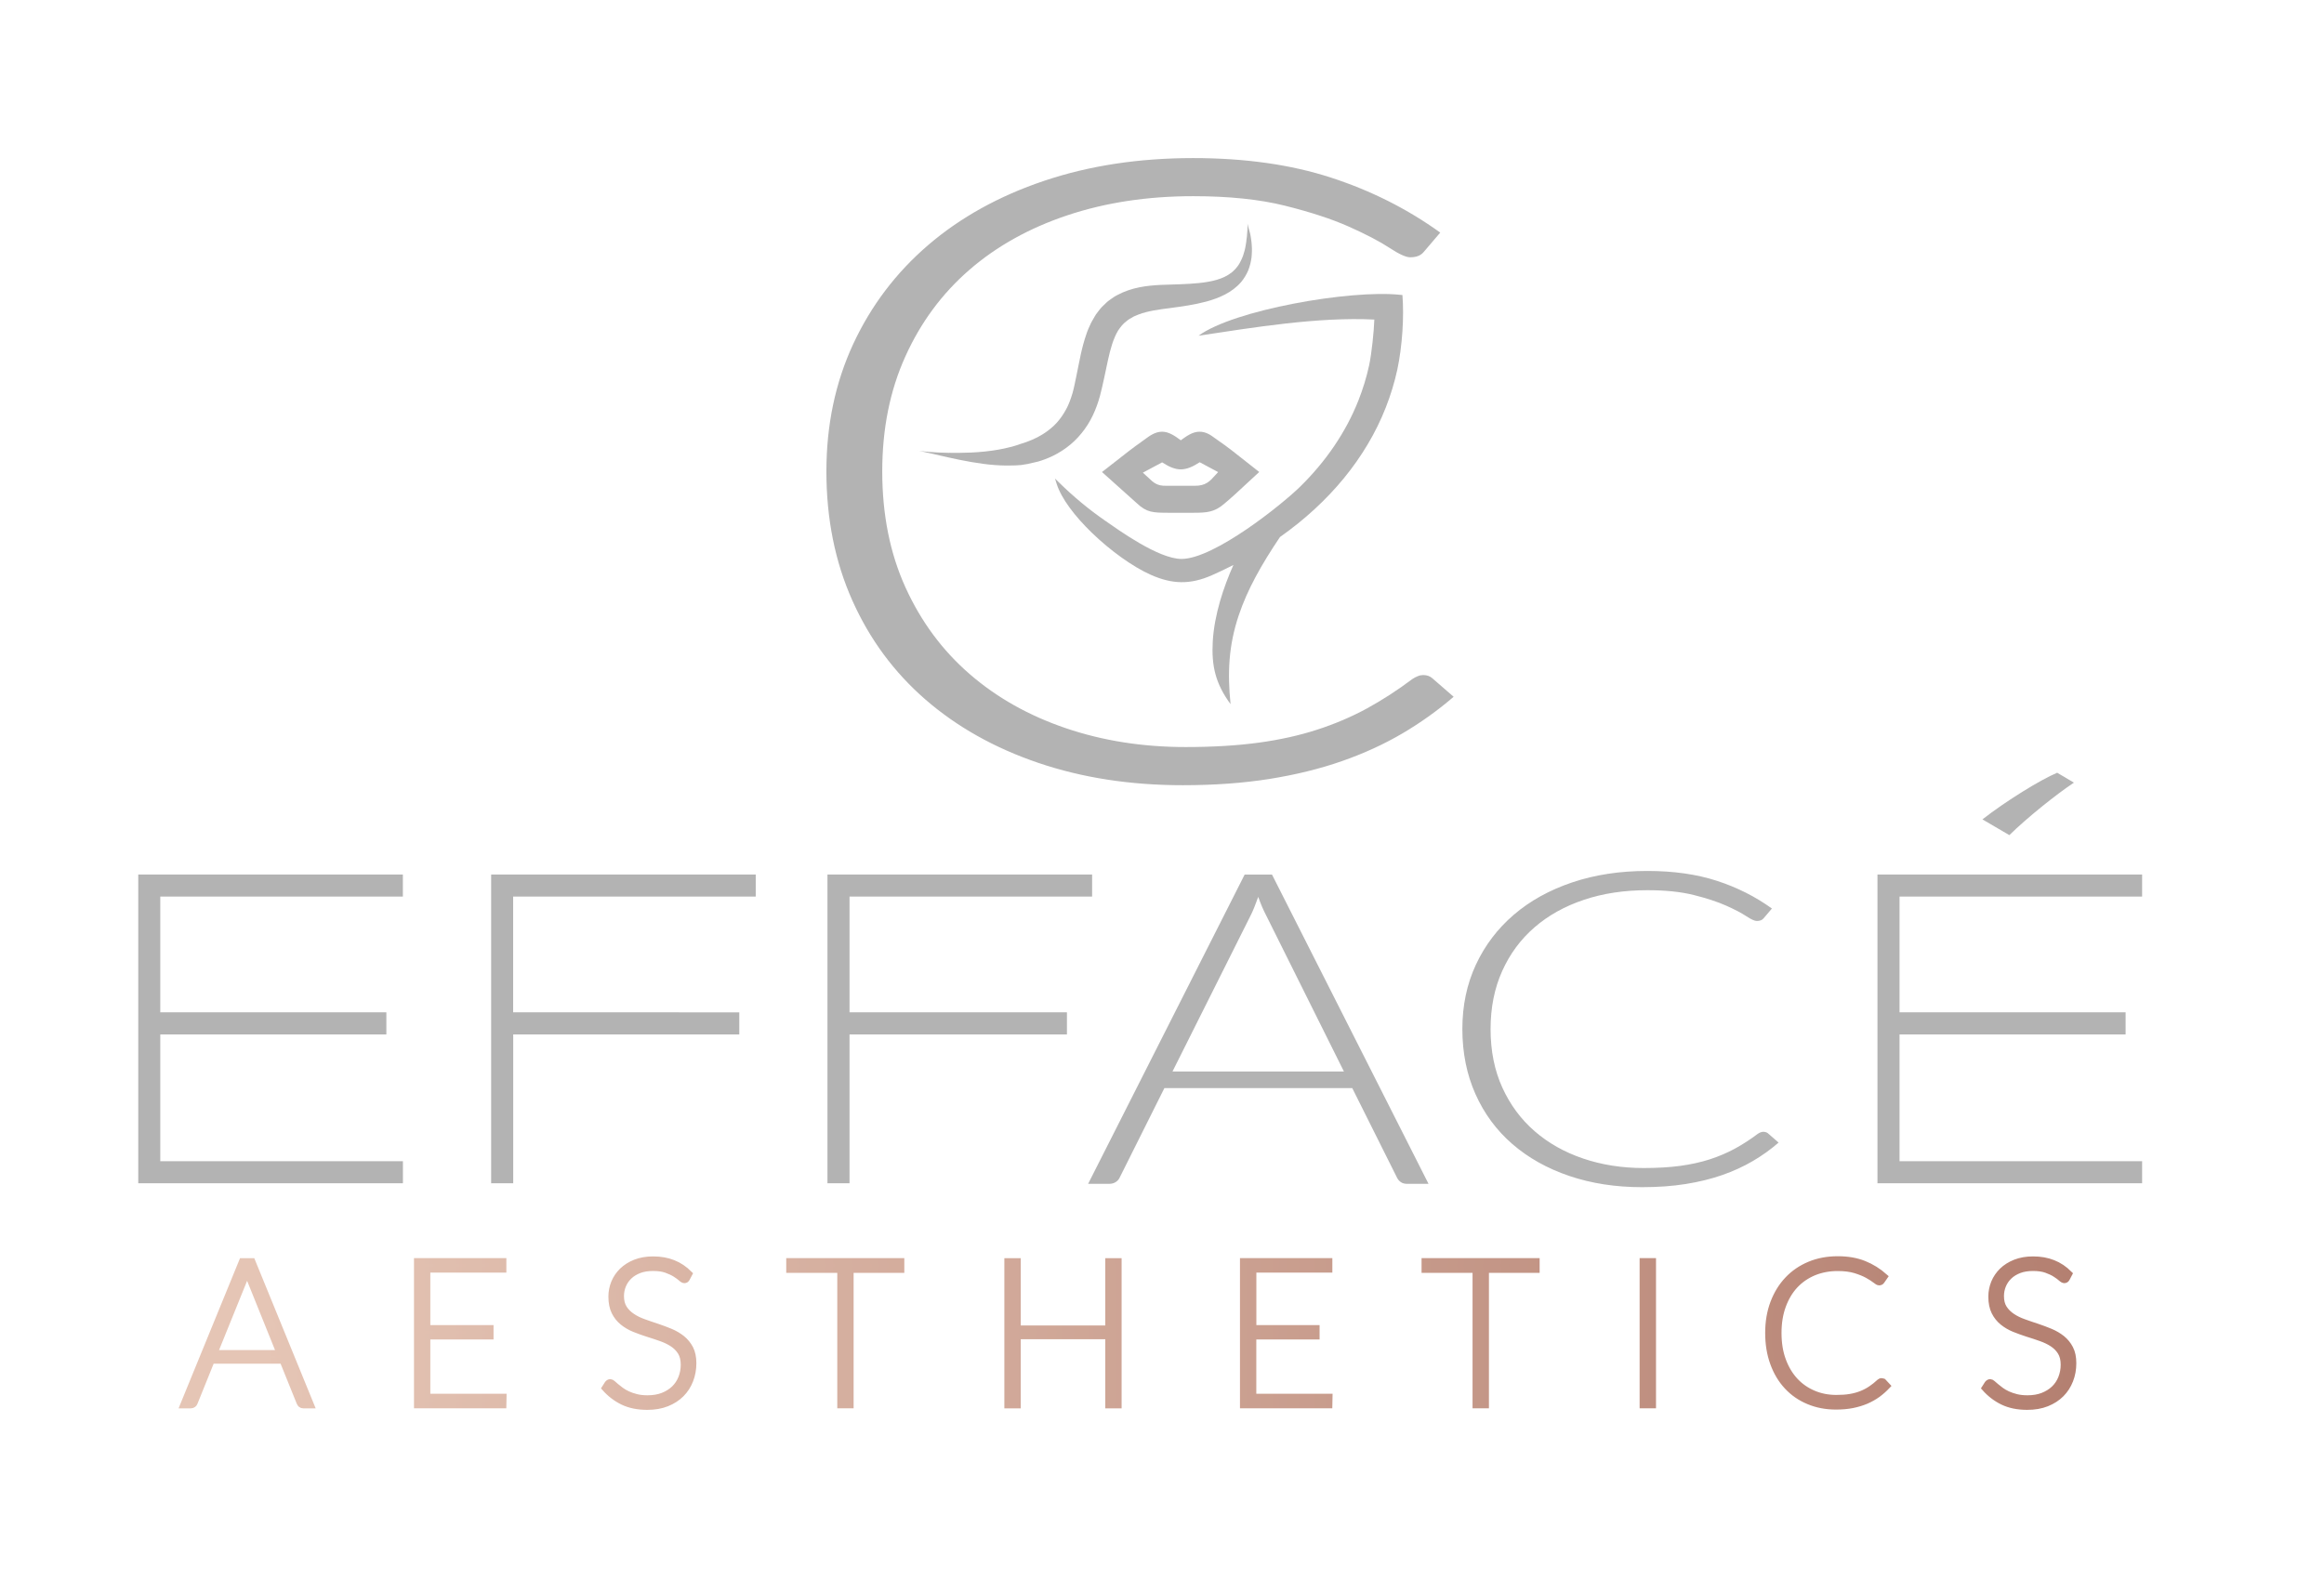 <svg xml:space="preserve" style="enable-background:new 0 0 397 270;" viewBox="0 0 397 270" y="0px" x="0px" xmlns:xlink="http://www.w3.org/1999/xlink" xmlns="http://www.w3.org/2000/svg" id="Layer_1" version="1.1">
<style type="text/css">
	.st0{fill:url(#SVGID_1_);stroke:url(#SVGID_00000013891585797817381660000018204939554262731431_);stroke-miterlimit:10;}
	.st1{fill:#B3B3B3;}
</style>
<g>
	<linearGradient y2="227.794" x2="354.193" y1="227.794" x1="31.247" gradientUnits="userSpaceOnUse" id="SVGID_1_">
		<stop style="stop-color:#E5C5B5" offset="0.042"></stop>
		<stop style="stop-color:#B48071" offset="1"></stop>
	</linearGradient>
	
		<linearGradient y2="227.794" x2="354.693" y1="227.794" x1="30.502" gradientUnits="userSpaceOnUse" id="SVGID_00000155116204171680676140000008893102117727480496_">
		<stop style="stop-color:#E5C5B5" offset="0.042"></stop>
		<stop style="stop-color:#B48071" offset="1"></stop>
	</linearGradient>
	
		<path d="M116.52,228.67c-0.58-0.46-1.24-0.85-1.98-1.16c-0.74-0.31-1.5-0.59-2.27-0.85c-0.78-0.26-1.54-0.51-2.27-0.78
		c-0.74-0.26-1.4-0.58-1.98-0.97c-0.58-0.38-1.05-0.85-1.4-1.39c-0.35-0.55-0.53-1.24-0.53-2.07c0-0.64,0.12-1.25,0.36-1.83
		c0.24-0.58,0.59-1.09,1.05-1.53c0.46-0.44,1.03-0.79,1.71-1.05c0.68-0.26,1.47-0.38,2.36-0.38s1.65,0.11,2.26,0.33
		c0.61,0.22,1.12,0.46,1.53,0.72c0.41,0.26,0.73,0.5,0.97,0.71c0.24,0.22,0.43,0.32,0.58,0.32c0.2,0,0.35-0.1,0.45-0.3l0.42-0.8
		c-0.84-0.84-1.76-1.46-2.78-1.86c-1.02-0.41-2.16-0.61-3.44-0.61c-1.14,0-2.15,0.18-3.04,0.53c-0.89,0.35-1.63,0.83-2.24,1.41
		c-0.6,0.59-1.06,1.26-1.38,2.03c-0.31,0.77-0.47,1.56-0.47,2.39c0,1.06,0.18,1.94,0.53,2.64c0.35,0.7,0.82,1.29,1.4,1.76
		c0.58,0.47,1.24,0.86,1.98,1.16c0.74,0.3,1.5,0.57,2.27,0.82c0.78,0.24,1.54,0.49,2.27,0.75c0.74,0.26,1.4,0.57,1.98,0.95
		c0.58,0.38,1.05,0.85,1.4,1.41c0.35,0.56,0.53,1.28,0.53,2.15c0,0.8-0.14,1.55-0.42,2.26c-0.28,0.7-0.68,1.31-1.21,1.82
		c-0.53,0.51-1.18,0.91-1.94,1.21c-0.77,0.3-1.64,0.44-2.61,0.44c-0.71,0-1.34-0.07-1.9-0.21c-0.56-0.14-1.05-0.31-1.48-0.51
		c-0.43-0.2-0.81-0.42-1.13-0.66c-0.33-0.24-0.6-0.46-0.84-0.66c-0.23-0.2-0.43-0.37-0.59-0.51c-0.16-0.14-0.3-0.21-0.4-0.21
		c-0.19,0-0.35,0.09-0.49,0.26l-0.49,0.77c0.88,1,1.91,1.79,3.08,2.36c1.17,0.57,2.57,0.86,4.2,0.86c1.25,0,2.37-0.19,3.35-0.58
		c0.98-0.39,1.8-0.92,2.47-1.59c0.67-0.67,1.19-1.47,1.54-2.38c0.35-0.91,0.53-1.88,0.53-2.92c0-1.01-0.18-1.86-0.53-2.53
		C117.57,229.71,117.1,229.14,116.52,228.67z M134.82,216.98h8.71v23.14h1.79v-23.14h8.66v-1.52h-19.17V216.98z M73.01,228.36h10.8
		v-1.45h-10.8v-9.97H86v-1.48H71.22v24.66H86l0.03-1.48H73.01V228.36z M41.34,215.47l-10.09,24.66h1.36c0.16,0,0.3-0.05,0.42-0.14
		c0.12-0.09,0.2-0.2,0.24-0.33l2.89-7.16h12.11l2.89,7.16c0.06,0.14,0.14,0.25,0.24,0.34c0.1,0.09,0.24,0.13,0.4,0.13h1.38
		L43.1,215.47H41.34z M36.68,231.17l5.04-12.44c0.08-0.2,0.16-0.42,0.24-0.68c0.08-0.26,0.16-0.52,0.24-0.8
		c0.16,0.57,0.33,1.06,0.5,1.46l5.02,12.46H36.68z M189.31,226.97h-15.44v-11.5h-1.8v24.66h1.8v-11.81h15.44v11.81h1.79v-24.66
		h-1.79V226.97z M353.66,230.39c-0.35-0.68-0.82-1.25-1.4-1.72c-0.58-0.46-1.24-0.85-1.98-1.16c-0.74-0.31-1.5-0.59-2.27-0.85
		c-0.78-0.26-1.54-0.51-2.27-0.78c-0.74-0.26-1.4-0.58-1.98-0.97c-0.58-0.38-1.05-0.85-1.4-1.39c-0.36-0.55-0.53-1.24-0.53-2.07
		c0-0.64,0.12-1.25,0.36-1.83s0.59-1.09,1.05-1.53c0.46-0.44,1.03-0.79,1.71-1.05c0.68-0.26,1.47-0.38,2.36-0.38
		c0.89,0,1.65,0.11,2.26,0.33c0.61,0.22,1.12,0.46,1.52,0.72c0.41,0.26,0.73,0.5,0.97,0.71c0.24,0.22,0.43,0.32,0.58,0.32
		c0.2,0,0.35-0.1,0.45-0.3l0.42-0.8c-0.84-0.84-1.76-1.46-2.78-1.86c-1.02-0.41-2.16-0.61-3.44-0.61c-1.14,0-2.15,0.18-3.04,0.53
		c-0.89,0.35-1.64,0.83-2.24,1.41c-0.6,0.59-1.06,1.26-1.38,2.03c-0.31,0.77-0.47,1.56-0.47,2.39c0,1.06,0.18,1.94,0.53,2.64
		c0.35,0.7,0.82,1.29,1.4,1.76c0.58,0.47,1.24,0.86,1.98,1.16c0.74,0.3,1.5,0.57,2.27,0.82c0.78,0.24,1.54,0.49,2.27,0.75
		c0.74,0.26,1.4,0.57,1.98,0.95c0.58,0.38,1.05,0.85,1.4,1.41c0.35,0.56,0.53,1.28,0.53,2.15c0,0.8-0.14,1.55-0.42,2.26
		c-0.28,0.7-0.68,1.31-1.21,1.82c-0.53,0.51-1.18,0.91-1.94,1.21c-0.77,0.3-1.64,0.44-2.61,0.44c-0.71,0-1.34-0.07-1.9-0.21
		c-0.56-0.14-1.05-0.31-1.48-0.51c-0.43-0.2-0.81-0.42-1.13-0.66c-0.33-0.24-0.6-0.46-0.84-0.66c-0.23-0.2-0.43-0.37-0.59-0.51
		c-0.16-0.14-0.3-0.21-0.4-0.21c-0.19,0-0.35,0.09-0.49,0.26l-0.49,0.77c0.88,1,1.91,1.79,3.08,2.36c1.17,0.57,2.57,0.86,4.2,0.86
		c1.25,0,2.37-0.19,3.35-0.58c0.98-0.39,1.8-0.92,2.47-1.59c0.67-0.67,1.19-1.47,1.54-2.38c0.36-0.91,0.53-1.88,0.53-2.92
		C354.19,231.91,354.02,231.07,353.66,230.39z M321.4,235.97c-0.06,0-0.12,0.01-0.17,0.04c-0.06,0.03-0.12,0.07-0.17,0.11
		c-0.49,0.45-0.98,0.85-1.48,1.18c-0.5,0.34-1.04,0.62-1.62,0.85c-0.58,0.23-1.22,0.41-1.91,0.52c-0.69,0.12-1.48,0.17-2.36,0.17
		c-1.39,0-2.69-0.25-3.89-0.76s-2.25-1.23-3.13-2.18c-0.88-0.95-1.58-2.11-2.08-3.48c-0.51-1.37-0.76-2.93-0.76-4.67
		c0-1.71,0.25-3.25,0.75-4.62c0.5-1.37,1.19-2.53,2.08-3.49c0.89-0.95,1.95-1.68,3.19-2.2c1.24-0.51,2.6-0.77,4.09-0.77
		c1.16,0,2.16,0.13,2.99,0.38c0.83,0.26,1.53,0.54,2.08,0.85c0.56,0.31,0.99,0.59,1.31,0.84c0.31,0.26,0.54,0.38,0.68,0.38
		c0.2,0,0.34-0.07,0.44-0.21l0.54-0.78c-1.07-0.95-2.25-1.69-3.55-2.21c-1.3-0.52-2.79-0.78-4.48-0.78c-1.77,0-3.38,0.3-4.84,0.91
		c-1.46,0.61-2.72,1.47-3.76,2.58c-1.05,1.11-1.86,2.44-2.44,3.98c-0.58,1.55-0.87,3.25-0.87,5.12c0,1.91,0.28,3.64,0.85,5.19
		c0.56,1.56,1.36,2.88,2.38,3.98c1.02,1.1,2.25,1.95,3.67,2.54c1.42,0.6,2.99,0.9,4.7,0.9c1.02,0,1.96-0.08,2.81-0.25
		c0.85-0.17,1.64-0.41,2.35-0.71c0.71-0.31,1.37-0.68,1.97-1.11c0.6-0.44,1.15-0.93,1.66-1.47l-0.7-0.75
		C321.62,236.02,321.52,235.97,321.4,235.97z M243.34,216.98h8.71v23.14h1.8v-23.14h8.66v-1.52h-19.17V216.98z M280.59,240.12h1.8
		v-24.66h-1.8V240.12z M214.12,228.36h10.8v-1.45h-10.8v-9.97h12.98v-1.48h-14.78v24.66h14.78l0.03-1.48h-13.02V228.36z" style="fill:url(#SVGID_1_);stroke:url(#SVGID_00000155116204171680676140000008893102117727480496_);stroke-miterlimit:10;"></path>
	<path d="M212.62,149.43l-26.74,52.84h3.6c0.43,0,0.8-0.1,1.11-0.3c0.31-0.2,0.52-0.44,0.65-0.71l7.67-15.35H231
		l7.67,15.35c0.15,0.3,0.37,0.54,0.65,0.73s0.63,0.28,1.06,0.28h3.65l-26.74-52.84H212.62z M200.29,183.08l13.35-26.66
		c0.22-0.42,0.43-0.91,0.65-1.46c0.22-0.55,0.43-1.12,0.65-1.72c0.43,1.22,0.88,2.27,1.34,3.14l13.3,26.7H200.29z M145.12,172.97
		v-19.78h41.44v-3.77h-41.44h-2.83h-0.94v52.75h3.77v-25.43h31.49h5.65v-3.77h-5.65H145.12z M354.28,133.72l-2.86-1.69
		c-2.89,1.22-8.72,4.81-12.77,7.97l4.6,2.69C346.31,139.69,351.21,135.77,354.28,133.72z M24.56,149.42h-0.94v52.75h0.94h2.83h41.44
		v-3.77H27.38v-21.66H66v-3.77H27.38v-19.78h41.44v-3.77H27.38H24.56z M84.84,149.42H83.9v52.75h3.77v-25.43h38.62v-3.77H87.66
		v-19.78h41.44v-3.77H87.66H84.84z M301.22,193.38c-0.15,0-0.31,0.03-0.46,0.09c-0.15,0.06-0.31,0.14-0.46,0.24
		c-1.29,0.97-2.6,1.82-3.92,2.54c-1.32,0.72-2.76,1.33-4.29,1.83c-1.54,0.5-3.23,0.87-5.06,1.12c-1.83,0.25-3.92,0.37-6.26,0.37
		c-3.69,0-7.13-0.54-10.32-1.62c-3.19-1.08-5.95-2.64-8.29-4.67c-2.34-2.03-4.18-4.51-5.52-7.45c-1.34-2.94-2.01-6.27-2.01-10.01
		c0-3.66,0.66-6.96,1.98-9.9c1.32-2.94,3.16-5.43,5.52-7.47c2.35-2.04,5.17-3.61,8.45-4.71c3.28-1.1,6.89-1.64,10.83-1.64
		c3.08,0,5.72,0.27,7.92,0.82c2.2,0.55,4.04,1.15,5.52,1.81c1.48,0.66,2.63,1.26,3.46,1.81c0.83,0.55,1.43,0.82,1.8,0.82
		c0.52,0,0.91-0.15,1.15-0.45l1.43-1.68c-2.83-2.04-5.97-3.62-9.42-4.74c-3.45-1.12-7.4-1.68-11.87-1.68
		c-4.68,0-8.96,0.65-12.84,1.96c-3.88,1.31-7.2,3.15-9.97,5.53c-2.77,2.38-4.93,5.22-6.47,8.53c-1.54,3.31-2.31,6.97-2.31,10.98
		c0,4.08,0.75,7.79,2.24,11.13c1.49,3.34,3.59,6.18,6.3,8.53c2.71,2.35,5.95,4.17,9.72,5.45c3.77,1.28,7.92,1.92,12.44,1.92
		c2.71,0,5.2-0.18,7.46-0.54c2.26-0.36,4.34-0.87,6.23-1.53c1.89-0.66,3.63-1.46,5.22-2.39c1.59-0.93,3.06-1.98,4.41-3.16
		l-1.85-1.61C301.79,193.47,301.53,193.38,301.22,193.38z M365.93,153.19v-3.77h-41.44h-2.83h-0.94v52.75h0.94h2.83h41.44v-3.77
		h-41.44v-21.66h38.62v-3.77h-38.62v-19.78H365.93z" class="st1"></path>
</g>
<path d="M243.12,115.34c-0.31,0-0.61,0.06-0.92,0.19c-0.31,0.12-0.61,0.28-0.92,0.48c-2.56,1.93-5.16,3.6-7.78,5.04
	c-2.63,1.43-5.46,2.64-8.52,3.63c-3.05,0.99-6.4,1.73-10.03,2.22c-3.63,0.49-7.77,0.74-12.41,0.74c-7.33,0-14.15-1.07-20.47-3.22
	c-6.32-2.15-11.8-5.23-16.44-9.26c-4.64-4.02-8.29-8.95-10.94-14.77c-2.65-5.82-3.98-12.44-3.98-19.85c0-7.26,1.31-13.8,3.94-19.62
	c2.62-5.82,6.27-10.76,10.94-14.81c4.67-4.05,10.26-7.16,16.76-9.33c6.5-2.17,13.66-3.26,21.47-3.26c6.1,0,11.34,0.54,15.7,1.63
	c4.36,1.09,8.01,2.28,10.94,3.59c2.93,1.31,5.22,2.51,6.87,3.59c1.65,1.09,2.84,1.63,3.57,1.63c1.04,0,1.8-0.3,2.29-0.89l2.84-3.33
	c-5.62-4.05-11.85-7.18-18.68-9.4c-6.84-2.22-14.68-3.33-23.54-3.33c-9.28,0-17.77,1.3-25.46,3.89
	c-7.69,2.59-14.29,6.25-19.78,10.96c-5.5,4.72-9.77,10.36-12.82,16.92c-3.05,6.57-4.58,13.82-4.58,21.77
	c0,8.1,1.48,15.45,4.44,22.07c2.96,6.62,7.13,12.26,12.5,16.92c5.37,4.66,11.8,8.27,19.28,10.81c7.48,2.54,15.7,3.81,24.68,3.81
	c5.37,0,10.3-0.36,14.79-1.07c4.49-0.72,8.61-1.73,12.36-3.04c3.75-1.31,7.2-2.89,10.35-4.74c3.14-1.85,6.06-3.94,8.75-6.26
	l-3.66-3.18C244.25,115.51,243.73,115.34,243.12,115.34z" class="st1"></path>
<path d="M201.61,75.15c-0.86-0.63-1.92-1.39-3.09-1.39c-1.17,0-2.12,0.69-2.97,1.32c-0.19,0.14-0.39,0.29-0.55,0.4
	c-1.48,1.03-2.99,2.23-4.48,3.4c-0.69,0.54-1.37,1.08-2.05,1.6l-0.22,0.17l5.96,5.34c1.69,1.59,2.76,1.61,5.3,1.62h4.43
	c2.19,0,3.53-0.1,5.16-1.51c1.3-1.08,2.61-2.3,3.89-3.5c0.65-0.6,1.3-1.21,1.92-1.77l0.2-0.19l-0.22-0.17
	c-0.7-0.54-1.43-1.12-2.16-1.7c-1.53-1.22-3.12-2.48-4.63-3.51c-0.15-0.11-0.32-0.22-0.48-0.34c-0.77-0.57-1.58-1.16-2.71-1.16
	c-1.19,0-2.24,0.77-3.11,1.4l-0.1,0.07L201.61,75.15z M204.94,78.98l3.15,1.68c-0.2,0.21-0.39,0.42-0.57,0.62
	c-0.82,0.92-1.56,1.75-3.44,1.72l-4.9,0c-1.53,0.04-2.16-0.56-3.04-1.41c-0.27-0.26-0.57-0.54-0.91-0.83l3.29-1.76
	c1.24,0.8,2.22,1.2,3.21,1.2C202.73,80.18,203.71,79.78,204.94,78.98z M218.65,91.76c4.19-2.95,7.87-6.33,10.93-10.06
	c3.01-3.68,5.43-7.71,7.12-12c0.85-2.16,1.52-4.34,2-6.56c0.83-3.88,1.18-8.99,0.87-12.73l-0.4-0.04c-8.56-0.9-28.47,2.6-34.42,6.99
	c9.45-1.42,20.41-3.24,30.02-2.76c-0.06,2.02-0.46,5.81-0.88,7.79c-0.44,2.04-1.06,4.06-1.84,6.04c-2.17,5.48-5.59,10.44-9.96,14.73
	c-3.04,2.99-14.65,12.32-20.24,12.34c-3.96,0.01-10.89-5.03-13.07-6.54c-2.82-1.95-5.43-4.13-7.87-6.52l-0.69-0.68l0.27,0.86
	c0.8,2.57,3.15,5.62,6.02,8.4c3.18,3.08,7.01,5.83,10.07,7.19c1.83,0.81,3.51,1.24,5.2,1.26c1.69,0.02,3.39-0.37,5.23-1.18
	c0.73-0.32,1.45-0.66,2.18-1.01c0.51-0.25,1.01-0.5,1.51-0.75c-1.67,3.73-3.27,8.49-3.53,13.08c-0.23,4.14,0.45,7.17,3.04,10.7
	c-0.54-5.35-0.34-9.98,1.4-15.18C213.09,100.72,215.48,96.47,218.65,91.76z" class="st1"></path>
<g>
	<path d="M213.04,39.9c0.01-0.12,0.01-0.16,0.03-0.31c0.06-0.54,0.04-1.2,0.03-1.4c-0.02-0.2-0.04,0.05,0.34,1.29
		c0.01,0.05,0.07,0.28,0.1,0.37c0.08,0.33,0.14,0.67,0.18,1.01c0.06,0.34,0.09,0.69,0.11,1.03c0.04,0.35,0.03,0.7,0.03,1.06
		c0,0.36-0.04,0.72-0.07,1.08c-0.06,0.36-0.11,0.73-0.21,1.09c-0.08,0.37-0.22,0.72-0.35,1.08c-0.16,0.35-0.32,0.71-0.53,1.03
		c-0.19,0.34-0.44,0.65-0.68,0.96c-0.79,0.92-1.78,1.63-2.8,2.15c-1.02,0.53-2.08,0.89-3.12,1.18c-2.09,0.56-4.16,0.84-6.16,1.11
		c-2.05,0.26-3.83,0.5-5.43,1.1l-0.57,0.24c-0.09,0.04-0.19,0.07-0.28,0.12l-0.25,0.15l-0.51,0.29c-0.17,0.09-0.3,0.23-0.45,0.34
		c-0.61,0.43-1.04,1.01-1.46,1.63c-0.79,1.32-1.3,3.09-1.72,5.03c-0.43,1.95-0.81,4.01-1.37,6.13c-0.61,2.24-1.59,4.49-3.15,6.37
		c-1.52,1.9-3.55,3.33-5.66,4.21c-0.38,0.18-0.77,0.29-1.16,0.44c-0.19,0.07-0.39,0.12-0.58,0.18L176.74,79
		c-0.39,0.1-0.78,0.18-1.17,0.27c-0.39,0.07-0.78,0.14-1.17,0.19c0,0-0.12,0.01-0.34,0.02c-0.22,0.01-0.54,0.05-0.94,0.05
		c-0.8,0.03-1.92,0.02-3.18-0.07c-2.52-0.18-5.58-0.77-8.05-1.33c-2.07-0.47-3.42-0.77-4.23-0.96c-0.78-0.17-0.99-0.19-0.77-0.15
		c0.44,0.07,2.61,0.32,5.26,0.36c-0.28-0.04,2.9,0.11,6.07-0.23c1.58-0.16,3.14-0.44,4.27-0.74c1.14-0.28,1.85-0.56,1.85-0.56
		c0.67-0.19,1.32-0.43,1.94-0.7c0.32-0.13,0.61-0.29,0.92-0.43c0.08-0.03,0.15-0.08,0.22-0.12l0.3-0.17
		c0.22-0.11,0.42-0.25,0.63-0.38c0.81-0.53,1.55-1.13,2.18-1.83c0.63-0.7,1.16-1.48,1.61-2.32c0.46-0.83,0.78-1.77,1.07-2.72
		l0.19-0.73c0.07-0.24,0.12-0.53,0.18-0.8c0.12-0.54,0.24-1.09,0.34-1.64c0.47-2.22,0.82-4.54,1.7-7.03c0.2-0.62,0.5-1.25,0.79-1.87
		c0.16-0.31,0.35-0.62,0.53-0.93c0.09-0.15,0.18-0.31,0.28-0.46l0.33-0.44c0.23-0.29,0.44-0.59,0.7-0.85
		c0.26-0.26,0.53-0.52,0.8-0.77c0.27-0.26,0.58-0.44,0.87-0.66c0.3-0.21,0.59-0.42,0.91-0.57c2.49-1.34,5.1-1.63,7.42-1.75
		c2.27-0.09,4.48-0.1,6.58-0.32c2.09-0.22,4.12-0.64,5.6-1.83c0.2-0.18,0.42-0.36,0.6-0.57c0.2-0.2,0.35-0.44,0.53-0.67
		c0.15-0.25,0.31-0.49,0.43-0.77c0.15-0.26,0.24-0.56,0.36-0.84c0.09-0.3,0.19-0.59,0.27-0.9c0.07-0.31,0.15-0.62,0.19-0.95
		c0.06-0.32,0.11-0.64,0.13-0.97C213,40.56,213.03,40.23,213.04,39.9z" class="st1"></path>
</g>
</svg>
